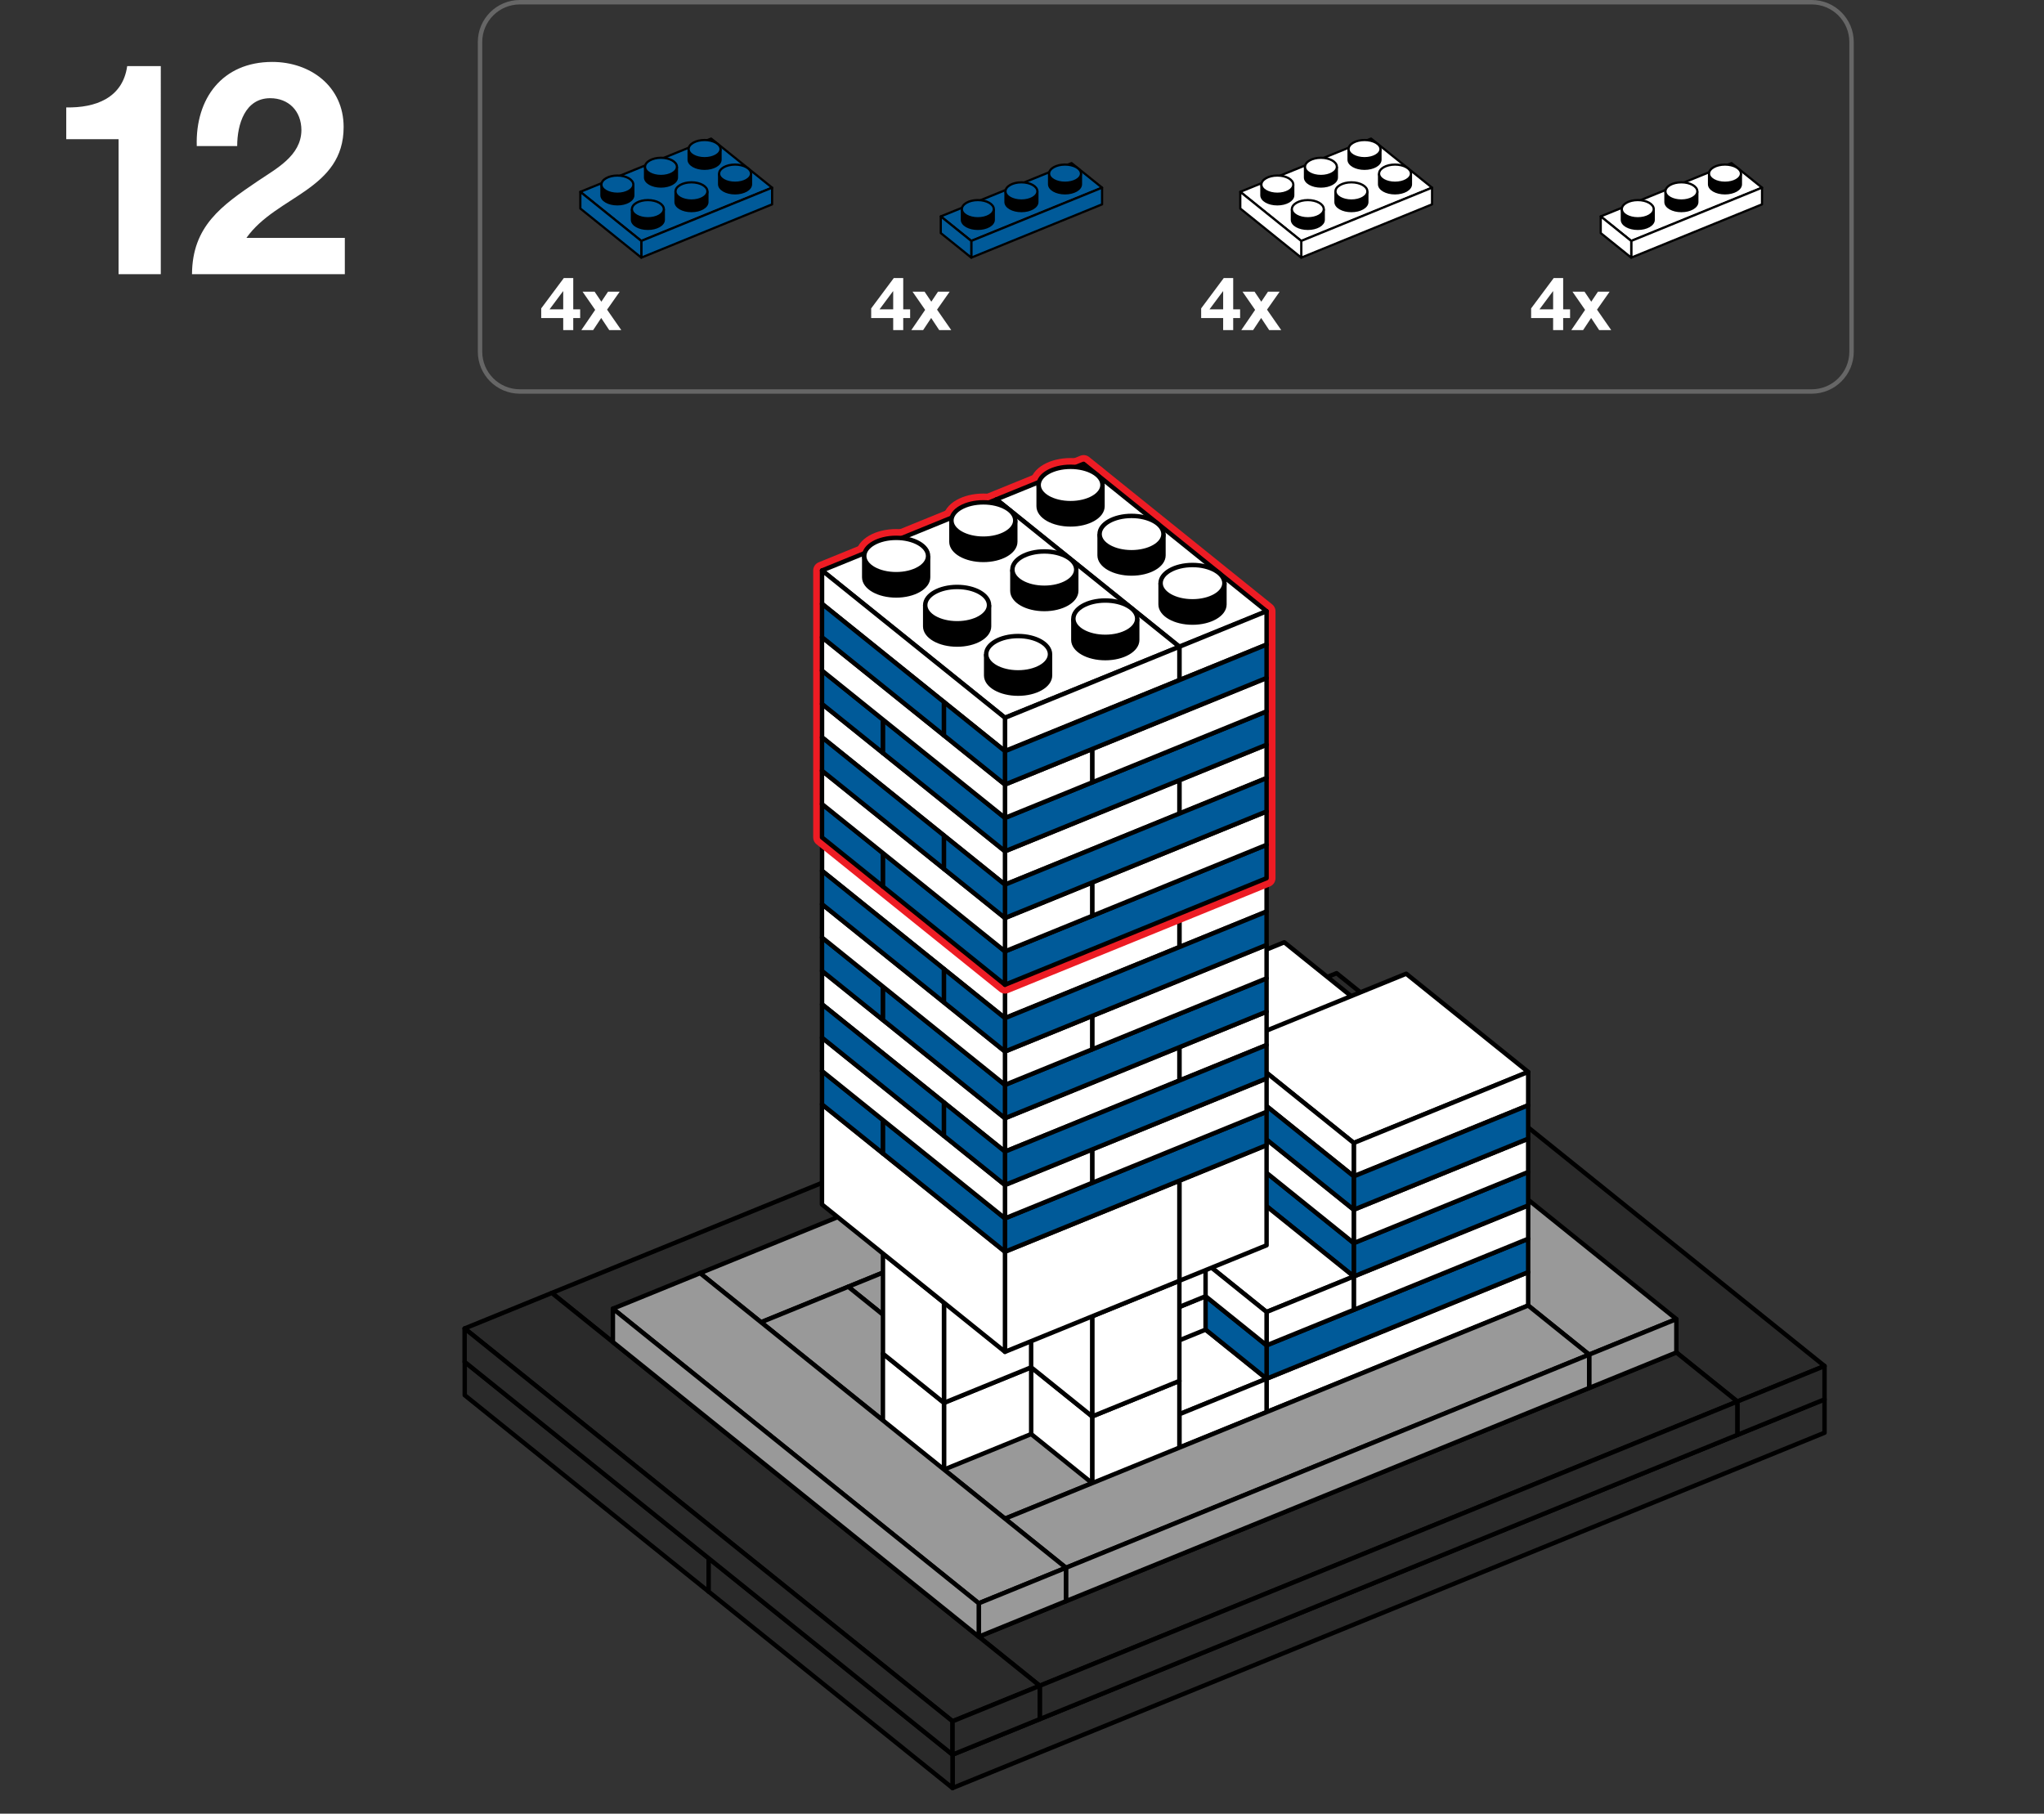 <?xml version="1.0" encoding="utf-8"?>
<!-- Generator: Adobe Illustrator 15.0.0, SVG Export Plug-In . SVG Version: 6.00 Build 0)  -->
<!DOCTYPE svg PUBLIC "-//W3C//DTD SVG 1.1//EN" "http://www.w3.org/Graphics/SVG/1.1/DTD/svg11.dtd">
<svg version="1.1" id="Layer_1" xmlns="http://www.w3.org/2000/svg" xmlns:xlink="http://www.w3.org/1999/xlink" x="0px" y="0px"
	 width="462px" height="410px" viewBox="0 0 462 410" enable-background="new 0 0 462 410" xml:space="preserve">
<rect x="0" y="0" width="462" height="410" fill="#333333" stroke="none"/>
<g>
	<g>
		<polygon fill="#2A2A2A" stroke="#000000" stroke-linejoin="round" stroke-miterlimit="10" points="105.043,315.4 160.172,359.801 
			160.172,352.256 105.043,307.859 		"/>
	</g>
</g>
<g>
	<g>
		<polygon fill="#2A2A2A" stroke="#000000" stroke-linejoin="round" stroke-miterlimit="10" points="215.301,404.199 
			412.391,323.883 412.391,316.338 215.301,396.656 		"/>
		<polygon fill="#2A2A2A" stroke="#000000" stroke-linejoin="round" stroke-miterlimit="10" points="160.172,359.801 
			215.301,404.199 215.301,396.656 160.172,352.26 		"/>
	</g>
</g>
<g>
	<polygon fill="#2A2A2A" stroke="#000000" stroke-linejoin="round" stroke-miterlimit="10" points="412.395,308.799 
		392.684,316.828 282.395,228.029 302.105,219.998 	"/>
	<polygon fill="#2A2A2A" stroke="#000000" stroke-linejoin="round" stroke-miterlimit="10" points="392.684,324.373 
		412.395,316.344 412.395,308.799 392.684,316.828 	"/>
</g>
<g>
	<g>
		<polygon fill="#2A2A2A" stroke="#000000" stroke-linejoin="round" stroke-miterlimit="10" points="296.182,239.129 
			138.512,303.383 124.725,292.283 282.393,228.029 		"/>
	</g>
</g>
<g>
	<g>
		<polygon fill="#2A2A2A" stroke="#000000" stroke-linejoin="round" stroke-miterlimit="10" points="392.684,316.828 
			235.012,381.082 221.227,369.982 378.895,305.729 		"/>
		<polygon fill="#2A2A2A" stroke="#000000" stroke-linejoin="round" stroke-miterlimit="10" points="235.012,388.627 
			392.684,324.373 392.684,316.828 235.012,381.082 		"/>
	</g>
</g>
<g>
	<polygon fill="#2A2A2A" stroke="#000000" stroke-linejoin="round" stroke-miterlimit="10" points="235.012,381.082 
		215.301,389.111 105.014,300.312 124.725,292.283 	"/>
	<polygon fill="#2A2A2A" stroke="#000000" stroke-linejoin="round" stroke-miterlimit="10" points="105.014,300.312 
		105.014,307.854 215.301,396.656 215.301,389.111 	"/>
	<polygon fill="#2A2A2A" stroke="#000000" stroke-linejoin="round" stroke-miterlimit="10" points="215.301,396.656 
		235.012,388.627 235.012,381.082 215.301,389.111 	"/>
</g>
<g>
	<g>
		<polygon fill="#999999" stroke="#000000" stroke-linejoin="round" stroke-miterlimit="10" points="378.904,298.193 
			359.193,306.223 276.498,239.621 296.207,231.592 		"/>
		<polygon fill="#999999" stroke="#000000" stroke-linejoin="round" stroke-miterlimit="10" points="359.193,313.768 
			378.904,305.738 378.904,298.193 359.193,306.223 		"/>
	</g>
</g>
<g>
	<g>
		<polygon fill="#999999" stroke="#000000" stroke-linejoin="round" stroke-miterlimit="10" points="290.281,250.721 
			172.025,298.908 158.24,287.809 276.494,239.621 		"/>
	</g>
</g>
<g>
	<g>
		<polygon fill="#999999" stroke="#000000" stroke-linejoin="round" stroke-miterlimit="10" points="225.225,293.947 
			205.514,301.977 191.729,290.877 211.438,282.848 		"/>
	</g>
</g>
<g>
	<g>
		<polygon fill="#999999" stroke="#000000" stroke-linejoin="round" stroke-miterlimit="10" points="219.314,313.088 
			199.605,321.117 172.02,298.906 191.729,290.877 		"/>
	</g>
</g>
<g>
	<g>
		<polygon fill="#FFFFFF" stroke="#000000" stroke-linejoin="round" stroke-miterlimit="10" points="286.281,319.213 
			345.406,295.123 345.406,287.58 286.281,311.67 		"/>
	</g>
</g>
<g>
	<polygon fill="#FFFFFF" stroke="#000000" stroke-linejoin="round" stroke-miterlimit="10" points="286.281,311.668 
		266.572,319.697 211.439,275.299 231.146,267.27 	"/>
	<polygon fill="#FFFFFF" stroke="#000000" stroke-linejoin="round" stroke-miterlimit="10" points="266.572,327.24 286.281,319.213 
		286.281,311.668 266.572,319.697 	"/>
</g>
<g>
	<polygon fill="#FFFFFF" stroke="#000000" stroke-linejoin="round" stroke-miterlimit="10" points="246.863,342.824 
		266.572,334.797 266.572,312.166 246.863,320.195 	"/>
	<polygon fill="#FFFFFF" stroke="#000000" stroke-linejoin="round" stroke-miterlimit="10" points="205.498,309.514 
		246.863,342.826 246.863,320.195 205.498,286.885 	"/>
</g>
<g>
	<polygon fill="#FFFFFF" stroke="#000000" stroke-linejoin="round" stroke-miterlimit="10" points="213.365,339.752 
		233.074,331.725 233.074,309.094 213.365,317.123 	"/>
	<polygon fill="#FFFFFF" stroke="#000000" stroke-linejoin="round" stroke-miterlimit="10" points="199.564,328.637 
		213.365,339.752 213.365,317.123 199.564,306.008 	"/>
</g>
<g>
	<g>
		<polygon fill="#999999" stroke="#000000" stroke-linejoin="round" stroke-miterlimit="10" points="246.863,335.281 
			227.152,343.311 213.365,332.211 233.074,324.182 		"/>
	</g>
</g>
<g>
	<g>
		<polygon fill="#999999" stroke="#000000" stroke-linejoin="round" stroke-miterlimit="10" points="359.193,306.223 
			240.938,354.41 227.152,343.311 345.406,295.123 		"/>
	</g>
	<polygon fill="#999999" stroke="#000000" stroke-linejoin="round" stroke-miterlimit="10" points="240.938,361.955 
		359.193,313.766 359.193,306.223 240.938,354.41 	"/>
</g>
<g>
	<g>
		<polygon fill="#999999" stroke="#000000" stroke-linejoin="round" stroke-miterlimit="10" points="240.938,354.41 
			221.227,362.439 138.531,295.838 158.24,287.809 		"/>
		<polygon fill="#999999" stroke="#000000" stroke-linejoin="round" stroke-miterlimit="10" points="221.227,369.984 
			240.938,361.955 240.938,354.41 221.227,362.439 		"/>
	</g>
	<polygon fill="#999999" stroke="#000000" stroke-linejoin="round" stroke-miterlimit="10" points="138.531,303.381 
		221.227,369.982 221.227,362.439 138.531,295.838 	"/>
</g>
<g>
	<g>
		<polygon fill="#005A99" stroke="#000000" stroke-linejoin="round" stroke-miterlimit="10" points="231.148,267.268 
			258.715,289.471 258.715,281.928 231.148,259.729 		"/>
	</g>
</g>
<g>
	<g>
		<polygon fill="#005A99" stroke="#000000" stroke-linejoin="round" stroke-miterlimit="10" points="286.281,311.67 345.406,287.58 
			345.406,280.037 286.281,304.127 		"/>
		<polygon fill="#005A99" stroke="#000000" stroke-linejoin="round" stroke-miterlimit="10" points="258.715,289.467 
			286.281,311.67 286.281,304.127 258.715,281.928 		"/>
	</g>
</g>
<g>
	<polygon fill="#FFFFFF" stroke="#000000" stroke-linejoin="round" stroke-miterlimit="10" points="252.781,308.607 272.492,300.58 
		272.492,293.031 252.781,301.062 	"/>
</g>
<g>
	<g>
		<polygon fill="#FFFFFF" stroke="#000000" stroke-linejoin="round" stroke-miterlimit="10" points="305.99,296.1 345.41,280.037 
			345.41,272.494 305.99,288.555 		"/>
	</g>
</g>
<g>
	<g>
		<polygon fill="#005A99" stroke="#000000" stroke-linejoin="round" stroke-miterlimit="10" points="305.99,288.555 345.41,272.492 
			345.41,264.949 305.99,281.01 		"/>
		<polygon fill="#005A99" stroke="#000000" stroke-linejoin="round" stroke-miterlimit="10" points="250.861,244.154 
			305.99,288.555 305.99,281.01 250.861,236.613 		"/>
	</g>
</g>
<g>
	<polygon fill="#FFFFFF" stroke="#000000" stroke-linejoin="round" stroke-miterlimit="10" points="305.99,288.555 286.281,296.584 
		231.148,252.186 250.855,244.156 	"/>
	<polygon fill="#FFFFFF" stroke="#000000" stroke-linejoin="round" stroke-miterlimit="10" points="286.281,304.127 305.99,296.1 
		305.99,288.555 286.281,296.584 	"/>
	<polygon fill="#FFFFFF" stroke="#000000" stroke-linejoin="round" stroke-miterlimit="10" points="231.148,259.729 
		286.281,304.127 286.281,296.584 231.148,252.186 	"/>
</g>
<g>
	<g>
		<polygon fill="#FFFFFF" stroke="#000000" stroke-linejoin="round" stroke-miterlimit="10" points="213.365,317.123 
			272.492,293.031 272.492,270.398 213.365,294.488 		"/>
		<polygon fill="#FFFFFF" stroke="#000000" stroke-linejoin="round" stroke-miterlimit="10" points="199.576,306.02 
			213.365,317.123 213.365,294.488 199.576,283.389 		"/>
	</g>
</g>
<g>
	<polygon fill="#FFFFFF" stroke="#000000" stroke-linejoin="round" stroke-miterlimit="10" points="246.863,320.195 
		266.572,312.168 266.572,289.537 246.863,297.566 	"/>
	<polygon fill="#FFFFFF" stroke="#000000" stroke-linejoin="round" stroke-miterlimit="10" points="233.062,309.08 246.863,320.195 
		246.863,297.566 233.062,286.451 	"/>
</g>
<g>
	<polygon fill="#FFFFFF" stroke="#000000" stroke-linejoin="round" stroke-miterlimit="10" points="317.855,235.211 278.434,251.27 
		250.861,229.07 290.281,213.012 	"/>
	<polygon fill="#FFFFFF" stroke="#000000" stroke-linejoin="round" stroke-miterlimit="10" points="250.861,229.07 250.861,236.613 
		278.434,258.814 278.434,251.27 	"/>
</g>
<g>
	<polygon fill="#FFFFFF" stroke="#000000" stroke-linejoin="round" stroke-miterlimit="10" points="345.412,242.316 305.99,258.375 
		278.418,236.176 317.838,220.117 	"/>
	<polygon fill="#FFFFFF" stroke="#000000" stroke-linejoin="round" stroke-miterlimit="10" points="305.99,258.375 305.99,265.92 
		345.412,249.861 345.412,242.316 	"/>
	<polygon fill="#FFFFFF" stroke="#000000" stroke-linejoin="round" stroke-miterlimit="10" points="278.418,236.176 
		278.418,243.717 305.99,265.92 305.99,258.375 	"/>
</g>
<g>
	<g>
		<polygon fill="#FFFFFF" stroke="#000000" stroke-linejoin="round" stroke-miterlimit="10" points="305.99,281.01 345.41,264.949 
			345.41,257.406 305.99,273.465 		"/>
		<polygon fill="#FFFFFF" stroke="#000000" stroke-linejoin="round" stroke-miterlimit="10" points="278.424,258.807 305.99,281.01 
			305.99,273.465 278.424,251.266 		"/>
	</g>
</g>
<g>
	<g>
		<polygon fill="#005A99" stroke="#000000" stroke-linejoin="round" stroke-miterlimit="10" points="305.99,273.465 345.41,257.404 
			345.41,249.861 305.99,265.92 		"/>
		<polygon fill="#005A99" stroke="#000000" stroke-linejoin="round" stroke-miterlimit="10" points="278.424,251.262 
			305.99,273.465 305.99,265.92 278.424,243.721 		"/>
	</g>
</g>
<g>
	<polygon fill="#FFFFFF" stroke="#000000" stroke-linejoin="round" stroke-miterlimit="10" points="266.572,289.535 
		286.281,281.508 286.281,258.877 266.572,266.906 	"/>
</g>
<g>
	<polygon fill="#FFFFFF" stroke="#000000" stroke-linejoin="round" stroke-miterlimit="10" points="227.154,305.592 
		266.572,289.537 266.572,266.906 227.154,282.963 	"/>
</g>
<g>
	<polygon fill="#FFFFFF" stroke="#000000" stroke-linejoin="round" stroke-miterlimit="10" points="185.789,272.279 
		227.154,305.592 227.154,282.963 185.789,249.65 	"/>
</g>
<g>
	<polygon fill="#FFFFFF" stroke="#000000" stroke-linejoin="round" stroke-miterlimit="10" points="266.574,244.27 286.283,236.242 
		286.283,228.697 266.574,236.727 	"/>
</g>
<g>
	<g>
		<polygon fill="#FFFFFF" stroke="#000000" stroke-linejoin="round" stroke-miterlimit="10" points="227.154,260.332 
			266.574,244.27 266.574,236.727 227.154,252.787 		"/>
		<polygon fill="#FFFFFF" stroke="#000000" stroke-linejoin="round" stroke-miterlimit="10" points="185.806,227.029 
			227.154,260.332 227.154,252.787 185.806,219.488 		"/>
	</g>
</g>
<polygon fill="#005A99" stroke="#000000" stroke-linejoin="round" stroke-miterlimit="10" points="185.799,249.656 199.588,260.76 
	199.588,253.215 185.799,242.115 "/>
<polygon fill="#005A99" stroke="#000000" stroke-linejoin="round" stroke-miterlimit="10" points="227.154,282.963 286.279,258.873 
	286.279,251.33 227.154,275.42 "/>
<polygon fill="#005A99" stroke="#000000" stroke-linejoin="round" stroke-miterlimit="10" points="199.588,260.76 227.154,282.963 
	227.154,275.42 199.588,253.221 "/>
<polygon fill="#FFFFFF" stroke="#000000" stroke-linejoin="round" stroke-miterlimit="10" points="246.863,267.393 286.283,251.33 
	286.283,243.787 246.863,259.848 "/>
<polygon fill="#FFFFFF" stroke="#000000" stroke-linejoin="round" stroke-miterlimit="10" points="227.154,275.42 246.863,267.393 
	246.863,259.848 227.154,267.877 "/>
<polygon fill="#FFFFFF" stroke="#000000" stroke-linejoin="round" stroke-miterlimit="10" points="185.789,242.107 227.154,275.42 
	227.154,267.877 185.789,234.564 "/>
<polygon fill="#005A99" stroke="#000000" stroke-linejoin="round" stroke-miterlimit="10" points="185.799,234.57 213.365,256.773 
	213.365,249.23 185.799,227.031 "/>
<polygon fill="#005A99" stroke="#000000" stroke-linejoin="round" stroke-miterlimit="10" points="227.154,267.877 286.281,243.783 
	286.281,236.24 227.154,260.332 "/>
<polygon fill="#005A99" stroke="#000000" stroke-linejoin="round" stroke-miterlimit="10" points="213.365,256.773 227.154,267.877 
	227.154,260.332 213.365,249.232 "/>
<g>
	<polygon fill="#FFFFFF" stroke="#000000" stroke-linejoin="round" stroke-miterlimit="10" points="266.574,214.094 
		286.283,206.066 286.283,198.521 266.574,206.551 	"/>
</g>
<g>
	<g>
		<polygon fill="#FFFFFF" stroke="#000000" stroke-linejoin="round" stroke-miterlimit="10" points="227.154,230.156 
			266.574,214.094 266.574,206.551 227.154,222.611 		"/>
		<polygon fill="#FFFFFF" stroke="#000000" stroke-linejoin="round" stroke-miterlimit="10" points="185.806,196.854 
			227.154,230.156 227.154,222.611 185.806,189.312 		"/>
	</g>
</g>
<polygon fill="#005A99" stroke="#000000" stroke-linejoin="round" stroke-miterlimit="10" points="185.799,219.48 199.588,230.584 
	199.588,223.039 185.799,211.939 "/>
<polygon fill="#005A99" stroke="#000000" stroke-linejoin="round" stroke-miterlimit="10" points="227.154,252.787 286.279,228.697 
	286.279,221.154 227.154,245.244 "/>
<polygon fill="#005A99" stroke="#000000" stroke-linejoin="round" stroke-miterlimit="10" points="199.588,230.584 227.154,252.787 
	227.154,245.244 199.588,223.045 "/>
<polygon fill="#FFFFFF" stroke="#000000" stroke-linejoin="round" stroke-miterlimit="10" points="246.863,237.217 286.283,221.154 
	286.283,213.611 246.863,229.672 "/>
<polygon fill="#FFFFFF" stroke="#000000" stroke-linejoin="round" stroke-miterlimit="10" points="227.154,245.244 246.863,237.217 
	246.863,229.672 227.154,237.701 "/>
<polygon fill="#FFFFFF" stroke="#000000" stroke-linejoin="round" stroke-miterlimit="10" points="185.789,211.932 227.154,245.244 
	227.154,237.701 185.789,204.389 "/>
<polygon fill="#005A99" stroke="#000000" stroke-linejoin="round" stroke-miterlimit="10" points="185.799,204.395 213.365,226.598 
	213.365,219.055 185.799,196.855 "/>
<polygon fill="#005A99" stroke="#000000" stroke-linejoin="round" stroke-miterlimit="10" points="227.154,237.701 286.281,213.607 
	286.281,206.064 227.154,230.156 "/>
<polygon fill="#005A99" stroke="#000000" stroke-linejoin="round" stroke-miterlimit="10" points="213.365,226.598 227.154,237.701 
	227.154,230.156 213.365,219.057 "/>
<g id="Layer_2">
</g>
<path fill="#666666" d="M409.5,0c5.247,0,9.5,4.253,9.5,9.5v70c0,5.246-4.253,9.5-9.5,9.5h-292c-5.246,0-9.5-4.254-9.5-9.5v-70
	c0-5.247,4.254-9.5,9.5-9.5H409.5z M109,79.5c0,4.694,3.806,8.5,8.5,8.5h292c4.693,0,8.5-3.806,8.5-8.5v-70
	c0-4.694-3.807-8.5-8.5-8.5h-292c-4.694,0-8.5,3.806-8.5,8.5V79.5z"/>
<g>
	<path fill="#FFFFFF" d="M36.342,61.98H26.8V31.471H14.973v-7.19c6.653,0.135,12.768-2.15,13.776-9.34h7.594L36.342,61.98
		L36.342,61.98z"/>
	<path fill="#FFFFFF" d="M44.474,33.017C44.138,22.265,50.253,14,61.542,14c8.602,0,16.128,5.51,16.128,14.717
		c0,7.056-3.763,10.954-8.4,14.246c-4.637,3.293-10.147,5.981-13.574,10.819h22.243v8.198H43.398
		c0.067-10.886,6.72-15.523,14.851-21.034c4.167-2.822,9.811-5.712,9.878-11.491c0-4.435-2.957-7.257-7.056-7.257
		c-5.645,0-7.459,5.846-7.459,10.819H44.474z"/>
</g>
<g>
	<g>
		<polygon fill="#005A99" stroke="#000000" stroke-width="0.5" stroke-linejoin="round" stroke-miterlimit="10" points="
			249.1,42.423 219.537,54.469 212.643,48.919 242.205,36.872 		"/>
		<polygon fill="#005A99" stroke="#000000" stroke-width="0.5" stroke-linejoin="round" stroke-miterlimit="10" points="
			219.537,58.241 249.1,46.194 249.1,42.423 219.537,54.469 		"/>
		<polygon fill="#005A99" stroke="#000000" stroke-width="0.5" stroke-linejoin="round" stroke-miterlimit="10" points="
			212.643,52.689 219.537,58.241 219.537,54.469 212.643,48.919 		"/>
	</g>
	<g>
		<path stroke="#000000" stroke-width="0.5" stroke-miterlimit="10" d="M217.41,49.686c0,1.135,1.615,2.055,3.607,2.055
			c1.992,0,3.609-0.92,3.609-2.055v-2.4c0,1.135-1.617,2.055-3.609,2.055c-1.992,0-3.607-0.92-3.607-2.055V49.686z"/>
		<path stroke="#000000" stroke-width="0.5" stroke-miterlimit="10" d="M227.264,45.67c0,1.134,1.617,2.054,3.609,2.054
			s3.607-0.92,3.607-2.054v-2.4c0,1.135-1.615,2.055-3.607,2.055s-3.609-0.92-3.609-2.055V45.67z"/>
		<path stroke="#000000" stroke-width="0.5" stroke-miterlimit="10" d="M237.119,41.653c0,1.135,1.615,2.055,3.607,2.055
			c1.989,0,3.604-0.92,3.604-2.055v-2.399c0,1.134-1.615,2.054-3.604,2.054c-1.992,0-3.607-0.92-3.607-2.054V41.653z"/>
	</g>
	<g>
		
			<ellipse fill="#005A99" stroke="#000000" stroke-width="0.5" stroke-linejoin="round" stroke-miterlimit="10" cx="221.019" cy="47.285" rx="3.608" ry="2.055"/>
		
			<ellipse fill="#005A99" stroke="#000000" stroke-width="0.5" stroke-linejoin="round" stroke-miterlimit="10" cx="230.872" cy="43.27" rx="3.608" ry="2.055"/>
		
			<ellipse fill="#005A99" stroke="#000000" stroke-width="0.5" stroke-linejoin="round" stroke-miterlimit="10" cx="240.727" cy="39.254" rx="3.607" ry="2.054"/>
	</g>
</g>
<g>
	<g>
		<polygon fill="#005A99" stroke="#000000" stroke-width="0.5" stroke-linejoin="round" stroke-miterlimit="10" points="
			174.518,42.425 144.955,54.47 131.172,43.37 160.734,31.325 		"/>
		<polygon fill="#005A99" stroke="#000000" stroke-width="0.5" stroke-linejoin="round" stroke-miterlimit="10" points="
			144.955,58.241 174.518,46.196 174.518,42.425 144.955,54.47 		"/>
		<polygon fill="#005A99" stroke="#000000" stroke-width="0.5" stroke-linejoin="round" stroke-miterlimit="10" points="
			131.172,47.14 144.955,58.241 144.955,54.47 131.172,43.37 		"/>
	</g>
	<g>
		<path stroke="#000000" stroke-width="0.5" stroke-miterlimit="10" d="M142.83,49.687c0,1.135,1.615,2.055,3.607,2.055
			s3.607-0.92,3.607-2.055v-2.4c0,1.135-1.615,2.055-3.607,2.055s-3.607-0.92-3.607-2.055V49.687z"/>
		<path stroke="#000000" stroke-width="0.5" stroke-miterlimit="10" d="M152.684,45.671c0,1.133,1.615,2.053,3.607,2.053
			s3.607-0.92,3.607-2.053v-2.4c0,1.135-1.615,2.055-3.607,2.055s-3.607-0.92-3.607-2.055V45.671z"/>
		<path stroke="#000000" stroke-width="0.5" stroke-miterlimit="10" d="M162.537,41.653c0,1.135,1.615,2.055,3.607,2.055
			c1.994,0,3.609-0.92,3.609-2.055v-2.398c0,1.133-1.615,2.053-3.609,2.053c-1.992,0-3.607-0.92-3.607-2.053V41.653z"/>
		<path stroke="#000000" stroke-width="0.5" stroke-miterlimit="10" d="M135.939,44.138c0,1.135,1.615,2.055,3.607,2.055
			c1.992,0,3.607-0.92,3.607-2.055v-2.4c0,1.135-1.615,2.055-3.607,2.055c-1.992,0-3.607-0.92-3.607-2.055V44.138z"/>
		<path stroke="#000000" stroke-width="0.5" stroke-miterlimit="10" d="M145.793,40.122c0,1.133,1.615,2.053,3.607,2.053
			c1.992,0,3.607-0.92,3.607-2.053v-2.4c0,1.135-1.615,2.055-3.607,2.055c-1.992,0-3.607-0.92-3.607-2.055V40.122z"/>
		<path stroke="#000000" stroke-width="0.5" stroke-miterlimit="10" d="M155.646,36.104c0,1.135,1.615,2.055,3.607,2.055
			c1.994,0,3.609-0.92,3.609-2.055v-2.398c0,1.133-1.615,2.053-3.609,2.053c-1.992,0-3.607-0.92-3.607-2.053V36.104z"/>
	</g>
	<g>
		
			<ellipse fill="#005A99" stroke="#000000" stroke-width="0.5" stroke-linejoin="round" stroke-miterlimit="10" cx="146.438" cy="47.286" rx="3.607" ry="2.055"/>
		
			<ellipse fill="#005A99" stroke="#000000" stroke-width="0.5" stroke-linejoin="round" stroke-miterlimit="10" cx="156.291" cy="43.271" rx="3.607" ry="2.055"/>
		
			<ellipse fill="#005A99" stroke="#000000" stroke-width="0.5" stroke-linejoin="round" stroke-miterlimit="10" cx="166.146" cy="39.255" rx="3.608" ry="2.053"/>
		
			<ellipse fill="#005A99" stroke="#000000" stroke-width="0.5" stroke-linejoin="round" stroke-miterlimit="10" cx="139.547" cy="41.737" rx="3.607" ry="2.055"/>
		
			<ellipse fill="#005A99" stroke="#000000" stroke-width="0.5" stroke-linejoin="round" stroke-miterlimit="10" cx="149.4" cy="37.722" rx="3.607" ry="2.055"/>
		
			<ellipse fill="#005A99" stroke="#000000" stroke-width="0.5" stroke-linejoin="round" stroke-miterlimit="10" cx="159.255" cy="33.706" rx="3.608" ry="2.053"/>
	</g>
</g>
<g>
	<path fill="#FFFFFF" d="M276.469,71.896h-4.974v-2.184l5.106-6.854h2.135v7.073h1.562v1.965h-1.562v2.722h-2.271L276.469,71.896
		L276.469,71.896z M276.469,65.849h-0.051l-3.041,4.083h3.092V65.849L276.469,65.849z"/>
	<path fill="#FFFFFF" d="M283.691,70.049l-2.855-4.116h2.723l1.527,2.268l1.514-2.268h2.637l-2.854,4.065l3.208,4.62h-2.722
		l-1.812-2.738l-1.813,2.738h-2.673L283.691,70.049z"/>
</g>
<g>
	<path fill="#FFFFFF" d="M201.886,71.896h-4.973v-2.184l5.107-6.854h2.134v7.073h1.562v1.965h-1.562v2.722h-2.268L201.886,71.896
		L201.886,71.896z M201.886,65.849h-0.05l-3.041,4.083h3.091V65.849z"/>
	<path fill="#FFFFFF" d="M209.11,70.049l-2.856-4.116h2.721l1.529,2.268l1.512-2.268h2.638l-2.856,4.065l3.208,4.62h-2.722
		l-1.814-2.738l-1.814,2.738h-2.671L209.11,70.049z"/>
</g>
<g>
	<path fill="#FFFFFF" d="M351.051,71.896h-4.974v-2.184l5.104-6.854h2.137v7.073h1.562v1.965h-1.562v2.722h-2.271L351.051,71.896
		L351.051,71.896z M351.051,65.849H351l-3.041,4.083h3.092V65.849L351.051,65.849z"/>
	<path fill="#FFFFFF" d="M358.274,70.049l-2.856-4.116h2.722l1.528,2.268l1.513-2.268h2.641l-2.855,4.065l3.208,4.62h-2.722
		l-1.814-2.738l-1.812,2.738h-2.671L358.274,70.049z"/>
</g>
<g>
	<path fill="#FFFFFF" d="M127.303,71.896h-4.973v-2.184l5.107-6.854h2.134v7.073h1.562v1.965h-1.562v2.722h-2.268V71.896z
		 M127.303,65.849h-0.05l-3.041,4.083h3.091V65.849z"/>
	<path fill="#FFFFFF" d="M134.527,70.049l-2.856-4.116h2.721l1.529,2.268l1.512-2.268h2.638l-2.856,4.065l3.208,4.62h-2.722
		l-1.814-2.738l-1.814,2.738h-2.671L134.527,70.049z"/>
</g>
<g>
	<g>
		<polygon fill="#FFFFFF" stroke="#000000" stroke-width="0.5" stroke-linejoin="round" stroke-miterlimit="10" points="
			323.684,42.425 294.121,54.47 280.338,43.37 309.9,31.325 		"/>
		<polygon fill="#FFFFFF" stroke="#000000" stroke-width="0.5" stroke-linejoin="round" stroke-miterlimit="10" points="
			294.121,58.241 323.684,46.196 323.684,42.425 294.121,54.47 		"/>
		<polygon fill="#FFFFFF" stroke="#000000" stroke-width="0.5" stroke-linejoin="round" stroke-miterlimit="10" points="
			280.338,47.14 294.121,58.241 294.121,54.47 280.338,43.37 		"/>
	</g>
	<g>
		<path stroke="#000000" stroke-width="0.5" stroke-miterlimit="10" d="M291.996,49.687c0,1.135,1.615,2.055,3.607,2.055
			s3.604-0.92,3.604-2.055v-2.4c0,1.135-1.614,2.055-3.604,2.055c-1.992,0-3.607-0.92-3.607-2.055V49.687z"/>
		<path stroke="#000000" stroke-width="0.5" stroke-miterlimit="10" d="M301.85,45.671c0,1.133,1.615,2.053,3.607,2.053
			s3.607-0.92,3.607-2.053v-2.4c0,1.135-1.615,2.055-3.607,2.055s-3.607-0.92-3.607-2.055V45.671z"/>
		<path stroke="#000000" stroke-width="0.5" stroke-miterlimit="10" d="M311.703,41.653c0,1.135,1.615,2.055,3.604,2.055
			c1.994,0,3.609-0.92,3.609-2.055v-2.398c0,1.133-1.615,2.053-3.609,2.053c-1.989,0-3.604-0.92-3.604-2.053V41.653z"/>
		<path stroke="#000000" stroke-width="0.5" stroke-miterlimit="10" d="M285.105,44.138c0,1.135,1.615,2.055,3.604,2.055
			c1.992,0,3.604-0.92,3.604-2.055v-2.4c0,1.135-1.612,2.055-3.604,2.055c-1.989,0-3.604-0.92-3.604-2.055V44.138z"/>
		<path stroke="#000000" stroke-width="0.5" stroke-miterlimit="10" d="M294.959,40.122c0,1.133,1.615,2.053,3.607,2.053
			s3.604-0.92,3.604-2.053v-2.4c0,1.135-1.612,2.055-3.604,2.055s-3.607-0.92-3.607-2.055V40.122z"/>
		<path stroke="#000000" stroke-width="0.5" stroke-miterlimit="10" d="M304.812,36.104c0,1.135,1.612,2.055,3.604,2.055
			c1.994,0,3.609-0.92,3.609-2.055v-2.398c0,1.133-1.615,2.053-3.609,2.053c-1.992,0-3.604-0.92-3.604-2.053V36.104z"/>
	</g>
	<g>
		
			<ellipse fill="#FFFFFF" stroke="#000000" stroke-width="0.5" stroke-linejoin="round" stroke-miterlimit="10" cx="295.604" cy="47.286" rx="3.607" ry="2.055"/>
		
			<ellipse fill="#FFFFFF" stroke="#000000" stroke-width="0.5" stroke-linejoin="round" stroke-miterlimit="10" cx="305.457" cy="43.271" rx="3.607" ry="2.055"/>
		
			<ellipse fill="#FFFFFF" stroke="#000000" stroke-width="0.5" stroke-linejoin="round" stroke-miterlimit="10" cx="315.312" cy="39.255" rx="3.605" ry="2.053"/>
		
			<ellipse fill="#FFFFFF" stroke="#000000" stroke-width="0.5" stroke-linejoin="round" stroke-miterlimit="10" cx="288.713" cy="41.737" rx="3.607" ry="2.055"/>
		
			<ellipse fill="#FFFFFF" stroke="#000000" stroke-width="0.5" stroke-linejoin="round" stroke-miterlimit="10" cx="298.566" cy="37.722" rx="3.604" ry="2.055"/>
		
			<ellipse fill="#FFFFFF" stroke="#000000" stroke-width="0.5" stroke-linejoin="round" stroke-miterlimit="10" cx="308.421" cy="33.706" rx="3.608" ry="2.053"/>
	</g>
</g>
<g>
	<g>
		<polygon fill="#FFFFFF" stroke="#000000" stroke-width="0.5" stroke-linejoin="round" stroke-miterlimit="10" points="
			398.267,42.423 368.703,54.469 361.809,48.919 391.371,36.872 		"/>
		<polygon fill="#FFFFFF" stroke="#000000" stroke-width="0.5" stroke-linejoin="round" stroke-miterlimit="10" points="
			368.703,58.241 398.267,46.194 398.267,42.423 368.703,54.469 		"/>
		<polygon fill="#FFFFFF" stroke="#000000" stroke-width="0.5" stroke-linejoin="round" stroke-miterlimit="10" points="
			361.809,52.689 368.703,58.241 368.703,54.469 361.809,48.919 		"/>
	</g>
	<g>
		<path stroke="#000000" stroke-width="0.5" stroke-miterlimit="10" d="M366.577,49.686c0,1.135,1.615,2.055,3.604,2.055
			c1.992,0,3.608-0.92,3.608-2.055v-2.4c0,1.135-1.616,2.055-3.608,2.055c-1.989,0-3.604-0.92-3.604-2.055V49.686z"/>
		<path stroke="#000000" stroke-width="0.5" stroke-miterlimit="10" d="M376.431,45.67c0,1.134,1.616,2.054,3.608,2.054
			s3.607-0.92,3.607-2.054v-2.4c0,1.135-1.615,2.055-3.607,2.055s-3.608-0.92-3.608-2.055V45.67z"/>
		<path stroke="#000000" stroke-width="0.5" stroke-miterlimit="10" d="M386.285,41.653c0,1.135,1.615,2.055,3.604,2.055
			c1.993,0,3.608-0.92,3.608-2.055v-2.399c0,1.134-1.615,2.054-3.608,2.054c-1.989,0-3.604-0.92-3.604-2.054V41.653z"/>
	</g>
	<g>
		
			<ellipse fill="#FFFFFF" stroke="#000000" stroke-width="0.5" stroke-linejoin="round" stroke-miterlimit="10" cx="370.185" cy="47.285" rx="3.608" ry="2.055"/>
		
			<ellipse fill="#FFFFFF" stroke="#000000" stroke-width="0.5" stroke-linejoin="round" stroke-miterlimit="10" cx="380.039" cy="43.27" rx="3.608" ry="2.055"/>
		
			<ellipse fill="#FFFFFF" stroke="#000000" stroke-width="0.5" stroke-linejoin="round" stroke-miterlimit="10" cx="389.893" cy="39.254" rx="3.608" ry="2.054"/>
	</g>
</g>
<g>
	<polygon fill="none" stroke="#ED1C24" stroke-width="4" stroke-linejoin="round" stroke-miterlimit="10" points="185.806,189.301 
		227.171,222.611 286.298,198.529 286.298,138.188 244.932,104.877 185.806,128.962 	"/>
	
		<ellipse fill="none" stroke="#ED1C24" stroke-width="4" stroke-linejoin="round" stroke-miterlimit="10" cx="241.99" cy="109.652" rx="7.215" ry="4.109"/>
	
		<ellipse fill="none" stroke="#ED1C24" stroke-width="4" stroke-linejoin="round" stroke-miterlimit="10" cx="222.281" cy="117.681" rx="7.215" ry="4.109"/>
	
		<ellipse fill="none" stroke="#ED1C24" stroke-width="4" stroke-linejoin="round" stroke-miterlimit="10" cx="202.572" cy="125.708" rx="7.215" ry="4.109"/>
</g>
<g>
	<g>
		<polygon fill="#FFFFFF" stroke="#000000" stroke-linejoin="round" stroke-miterlimit="10" points="266.574,183.919 
			286.283,175.892 286.283,168.347 266.574,176.376 		"/>
	</g>
	<g>
		<g>
			<polygon fill="#FFFFFF" stroke="#000000" stroke-linejoin="round" stroke-miterlimit="10" points="227.154,199.981 
				266.574,183.919 266.574,176.376 227.154,192.437 			"/>
			<polygon fill="#FFFFFF" stroke="#000000" stroke-linejoin="round" stroke-miterlimit="10" points="185.806,166.679 
				227.154,199.981 227.154,192.437 185.806,159.138 			"/>
		</g>
	</g>
	<polygon fill="#005A99" stroke="#000000" stroke-linejoin="round" stroke-miterlimit="10" points="185.799,189.306 
		199.588,200.409 199.588,192.864 185.799,181.765 	"/>
	<polygon fill="#005A99" stroke="#000000" stroke-linejoin="round" stroke-miterlimit="10" points="227.154,222.611 
		286.279,198.522 286.279,190.979 227.154,215.068 	"/>
	<polygon fill="#005A99" stroke="#000000" stroke-linejoin="round" stroke-miterlimit="10" points="199.588,200.409 
		227.154,222.611 227.154,215.068 199.588,192.87 	"/>
	<polygon fill="#FFFFFF" stroke="#000000" stroke-linejoin="round" stroke-miterlimit="10" points="246.863,207.042 
		286.283,190.979 286.283,183.437 246.863,199.497 	"/>
	<polygon fill="#FFFFFF" stroke="#000000" stroke-linejoin="round" stroke-miterlimit="10" points="227.154,215.068 
		246.863,207.042 246.863,199.497 227.154,207.525 	"/>
	<polygon fill="#FFFFFF" stroke="#000000" stroke-linejoin="round" stroke-miterlimit="10" points="185.789,181.757 
		227.154,215.068 227.154,207.525 185.789,174.215 	"/>
	<polygon fill="#005A99" stroke="#000000" stroke-linejoin="round" stroke-miterlimit="10" points="185.799,174.22 213.365,196.423 
		213.365,188.88 185.799,166.681 	"/>
	<polygon fill="#005A99" stroke="#000000" stroke-linejoin="round" stroke-miterlimit="10" points="227.154,207.525 
		286.281,183.433 286.281,175.89 227.154,199.981 	"/>
	<polygon fill="#005A99" stroke="#000000" stroke-linejoin="round" stroke-miterlimit="10" points="213.365,196.423 
		227.154,207.525 227.154,199.981 213.365,188.882 	"/>
	<g>
		<polygon fill="#FFFFFF" stroke="#000000" stroke-linejoin="round" stroke-miterlimit="10" points="286.283,138.171 266.574,146.2 
			225.209,112.889 244.916,104.859 		"/>
		<polygon fill="#FFFFFF" stroke="#000000" stroke-linejoin="round" stroke-miterlimit="10" points="266.574,153.743 
			286.283,145.716 286.283,138.171 266.574,146.2 		"/>
		<path stroke="#000000" stroke-miterlimit="10" d="M262.324,136.633c0,2.269,3.229,4.108,7.215,4.108
			c3.984,0,7.215-1.84,7.215-4.108v-4.8c0,2.269-3.23,4.108-7.215,4.108c-3.986,0-7.215-1.84-7.215-4.108V136.633z"/>
		<path stroke="#000000" stroke-miterlimit="10" d="M248.542,125.535c0,2.269,3.229,4.108,7.216,4.108
			c3.987,0,7.215-1.84,7.215-4.108v-4.8c0,2.269-3.229,4.108-7.215,4.108s-7.216-1.84-7.216-4.108V125.535L248.542,125.535z"/>
		<path stroke="#000000" stroke-miterlimit="10" d="M234.762,114.436c0,2.269,3.229,4.108,7.215,4.108
			c3.986,0,7.215-1.84,7.215-4.108v-4.801c0,2.27-3.229,4.109-7.215,4.109c-3.988,0-7.215-1.84-7.215-4.109V114.436z"/>
		
			<ellipse fill="#FFFFFF" stroke="#000000" stroke-linejoin="round" stroke-miterlimit="10" cx="269.539" cy="131.833" rx="7.215" ry="4.108"/>
		
			<ellipse fill="#FFFFFF" stroke="#000000" stroke-linejoin="round" stroke-miterlimit="10" cx="255.757" cy="120.735" rx="7.216" ry="4.108"/>
		
			<ellipse fill="#FFFFFF" stroke="#000000" stroke-linejoin="round" stroke-miterlimit="10" cx="241.977" cy="109.635" rx="7.215" ry="4.109"/>
	</g>
	<g>
		<g>
			<polygon fill="#FFFFFF" stroke="#000000" stroke-linejoin="round" stroke-miterlimit="10" points="266.574,146.2 
				227.154,162.261 185.806,128.962 225.224,112.899 			"/>
			<polygon fill="#FFFFFF" stroke="#000000" stroke-linejoin="round" stroke-miterlimit="10" points="227.154,169.806 
				266.574,153.743 266.574,146.2 227.154,162.261 			"/>
			<polygon fill="#FFFFFF" stroke="#000000" stroke-linejoin="round" stroke-miterlimit="10" points="185.806,136.503 
				227.154,169.806 227.154,162.261 185.806,128.962 			"/>
		</g>
		<g>
			<path stroke="#000000" stroke-miterlimit="10" d="M222.902,152.694c0,2.27,3.23,4.109,7.215,4.109
				c3.984,0,7.217-1.84,7.217-4.109v-4.801c0,2.27-3.232,4.109-7.217,4.109c-3.985,0-7.215-1.84-7.215-4.109V152.694z"/>
			<path stroke="#000000" stroke-miterlimit="10" d="M242.609,144.663c0,2.268,3.229,4.107,7.217,4.107
				c3.984,0,7.215-1.84,7.215-4.107v-4.801c0,2.27-3.23,4.109-7.215,4.109c-3.985,0-7.217-1.84-7.217-4.109V144.663z"/>
			<path stroke="#000000" stroke-miterlimit="10" d="M209.122,141.597c0,2.27,3.229,4.109,7.214,4.109s7.217-1.84,7.217-4.109
				v-4.801c0,2.27-3.232,4.109-7.217,4.109s-7.214-1.84-7.214-4.109V141.597z"/>
			<path stroke="#000000" stroke-miterlimit="10" d="M228.828,133.565c0,2.268,3.232,4.107,7.217,4.107s7.215-1.84,7.215-4.107
				v-4.801c0,2.27-3.23,4.109-7.215,4.109s-7.217-1.84-7.217-4.109V133.565z"/>
			<path stroke="#000000" stroke-miterlimit="10" d="M195.34,130.497c0,2.268,3.23,4.107,7.216,4.107
				c3.984,0,7.217-1.84,7.217-4.107v-4.801c0,2.27-3.232,4.109-7.217,4.109c-3.985,0-7.216-1.84-7.216-4.109V130.497z"/>
			<path stroke="#000000" stroke-miterlimit="10" d="M215.047,122.464c0,2.27,3.232,4.109,7.217,4.109
				c3.985,0,7.215-1.84,7.215-4.109v-4.799c0,2.268-3.23,4.107-7.215,4.107c-3.985,0-7.217-1.84-7.217-4.107V122.464z"/>
		</g>
		<g>
			
				<ellipse fill="#FFFFFF" stroke="#000000" stroke-linejoin="round" stroke-miterlimit="10" cx="230.118" cy="147.894" rx="7.216" ry="4.109"/>
			
				<ellipse fill="#FFFFFF" stroke="#000000" stroke-linejoin="round" stroke-miterlimit="10" cx="249.825" cy="139.862" rx="7.216" ry="4.109"/>
			
				<ellipse fill="#FFFFFF" stroke="#000000" stroke-linejoin="round" stroke-miterlimit="10" cx="216.337" cy="136.796" rx="7.215" ry="4.109"/>
			
				<ellipse fill="#FFFFFF" stroke="#000000" stroke-linejoin="round" stroke-miterlimit="10" cx="236.044" cy="128.765" rx="7.216" ry="4.109"/>
			
				<ellipse fill="#FFFFFF" stroke="#000000" stroke-linejoin="round" stroke-miterlimit="10" cx="202.556" cy="125.696" rx="7.216" ry="4.109"/>
			
				<ellipse fill="#FFFFFF" stroke="#000000" stroke-linejoin="round" stroke-miterlimit="10" cx="222.263" cy="117.665" rx="7.216" ry="4.107"/>
		</g>
	</g>
	<polygon fill="#005A99" stroke="#000000" stroke-linejoin="round" stroke-miterlimit="10" points="185.799,159.13 199.588,170.233 
		199.588,162.688 185.799,151.589 	"/>
	<polygon fill="#005A99" stroke="#000000" stroke-linejoin="round" stroke-miterlimit="10" points="227.154,192.437 
		286.279,168.347 286.279,160.804 227.154,184.894 	"/>
	<polygon fill="#005A99" stroke="#000000" stroke-linejoin="round" stroke-miterlimit="10" points="199.588,170.233 
		227.154,192.437 227.154,184.894 199.588,162.694 	"/>
	<polygon fill="#FFFFFF" stroke="#000000" stroke-linejoin="round" stroke-miterlimit="10" points="246.863,176.866 
		286.283,160.804 286.283,153.261 246.863,169.321 	"/>
	<polygon fill="#FFFFFF" stroke="#000000" stroke-linejoin="round" stroke-miterlimit="10" points="227.154,184.894 
		246.863,176.866 246.863,169.321 227.154,177.351 	"/>
	<polygon fill="#FFFFFF" stroke="#000000" stroke-linejoin="round" stroke-miterlimit="10" points="185.789,151.581 
		227.154,184.894 227.154,177.351 185.789,144.039 	"/>
	<polygon fill="#005A99" stroke="#000000" stroke-linejoin="round" stroke-miterlimit="10" points="185.799,144.044 
		213.365,166.247 213.365,158.704 185.799,136.505 	"/>
	<polygon fill="#005A99" stroke="#000000" stroke-linejoin="round" stroke-miterlimit="10" points="227.154,177.351 
		286.281,153.257 286.281,145.714 227.154,169.806 	"/>
	<polygon fill="#005A99" stroke="#000000" stroke-linejoin="round" stroke-miterlimit="10" points="213.365,166.247 
		227.154,177.351 227.154,169.806 213.365,158.706 	"/>
</g>
</svg>
